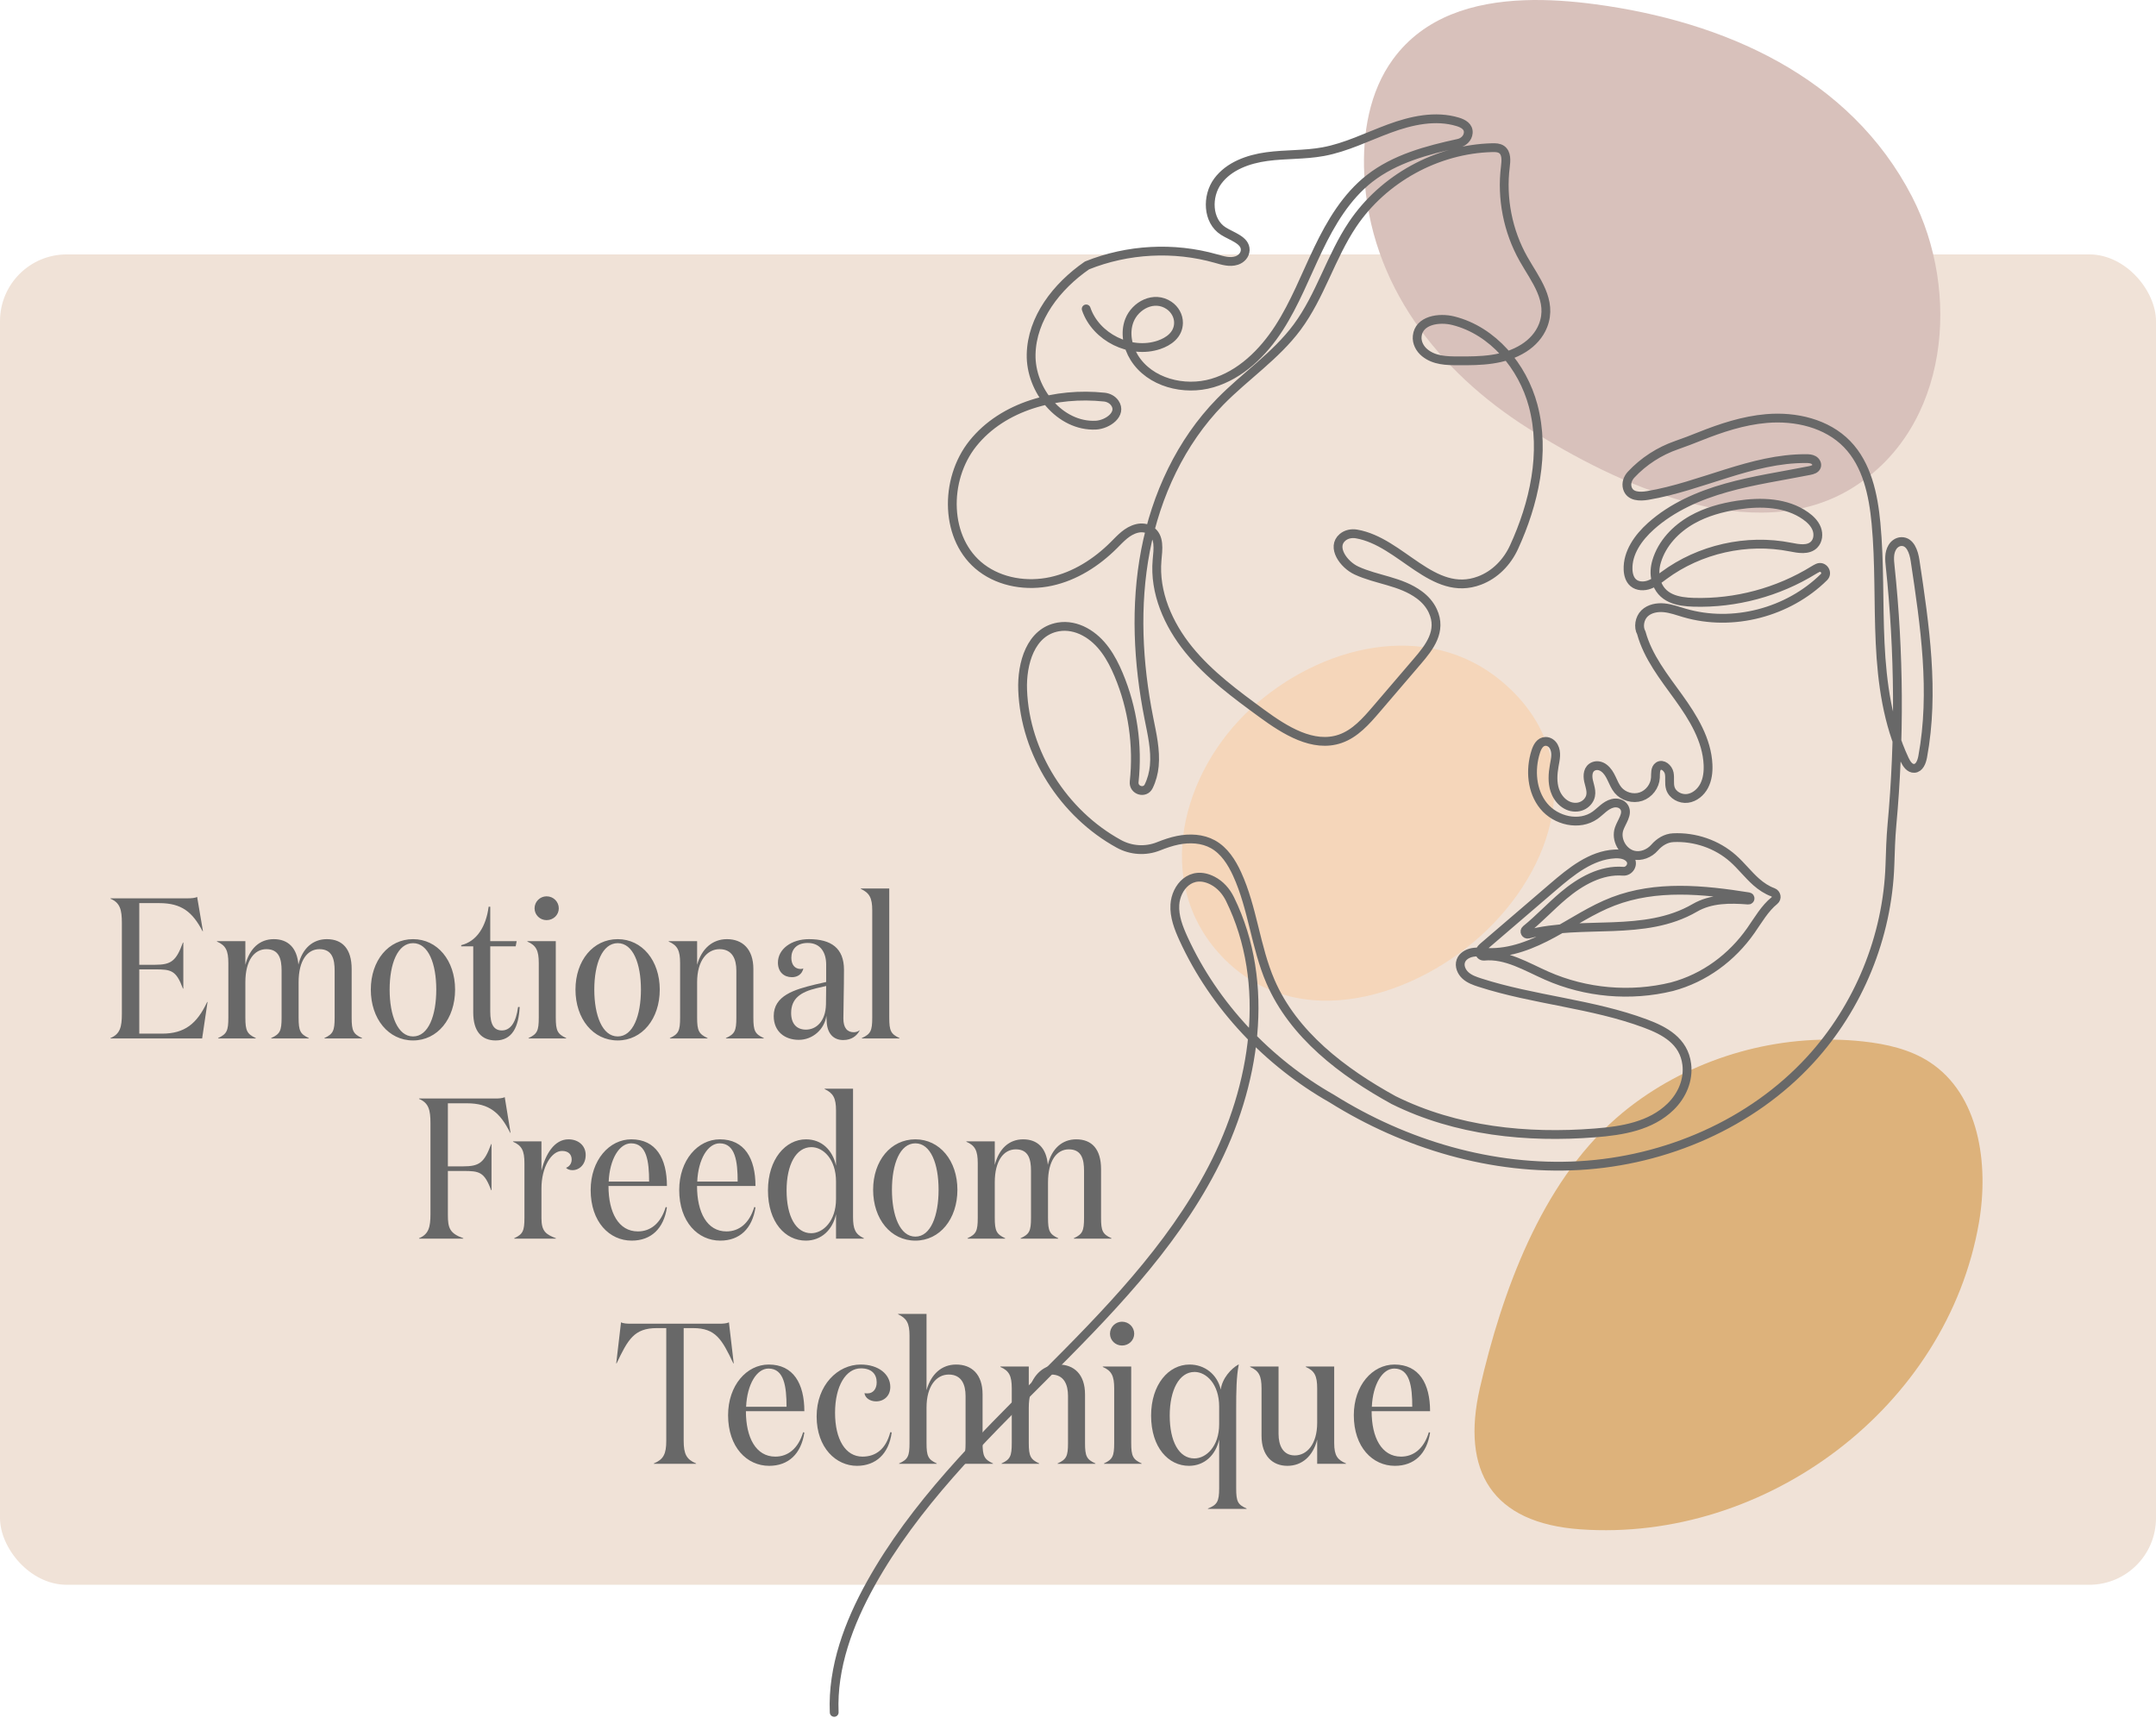 <svg xmlns="http://www.w3.org/2000/svg" width="517" height="412" viewBox="0 0 517 412" fill="none"><rect y="61" width="517" height="319" rx="16" fill="#F0E2D7"></rect><path d="M365.516 0.054C353.369 0.511 341.503 3.967 334.025 14.218C328.334 22.019 326.681 32.138 327.147 41.783C328.419 68.12 344.819 89.038 366.465 102.719C387.552 116.048 420.524 131.683 444.212 116.984C467.527 102.516 470.224 69.888 458.504 47.174C443.604 18.298 413.277 5.112 382.476 1.014C377.048 0.292 371.25 -0.161 365.516 0.054Z" fill="#D8C1BB"></path><path d="M299.948 169.922C283.514 184.983 276.111 211.559 293.019 229.355C311.141 248.429 340.125 238.941 356.645 222.921C373.812 206.275 380.615 180.38 359.951 163.253C342.063 148.427 316.555 154.703 299.948 169.922Z" fill="#F5D6BA"></path><path d="M387.551 268.116C369.502 283.925 360.121 309.955 354.873 332.821C350.277 352.848 357.87 365.207 378.941 366.704C423.436 369.865 466.965 337.426 474.559 293.079C476.956 279.078 474.609 262.413 462.706 254.661C457.99 251.589 452.322 250.321 446.726 249.716C428.168 247.711 408.941 252.647 393.643 263.344C391.484 264.853 389.458 266.447 387.551 268.116Z" fill="#DDB27B"></path><path d="M200.037 410.6C199.571 399.765 203.545 389.181 208.823 379.707C219.31 360.886 234.864 345.49 250.103 330.259C265.343 315.029 280.707 299.382 290.669 280.279C301.037 260.397 304.886 235.867 294.951 215.592C294.033 213.718 292.61 212.096 290.753 211.149C285.539 208.491 281.974 212.808 281.726 216.936C281.556 219.757 282.616 222.497 283.792 225.068C291.174 241.201 304.066 254.75 319.347 263.418C336.995 274.468 357.901 280.667 378.69 279.49C399.478 278.315 420.008 269.473 434.087 254.134C445.706 241.475 452.624 224.62 453.196 207.381C453.303 204.179 453.388 200.975 453.68 197.785C455.569 177.182 455.43 156.393 453.258 135.82C453.094 134.261 452.925 132.634 453.775 131.22C454.235 130.453 455.035 129.888 455.929 129.86C458.068 129.792 458.917 132.349 459.222 134.379C461.576 149.988 463.926 165.947 461.05 181.468C460.826 182.679 460.277 184.157 459.048 184.238C457.947 184.309 457.193 183.176 456.724 182.178C452.64 173.499 451.303 163.783 450.848 154.202C450.391 144.622 450.761 135.002 449.857 125.453C449.211 118.624 447.703 111.429 442.929 106.503C438.068 101.486 430.57 99.762 423.611 100.356C418.042 100.832 412.701 102.607 407.622 104.631C405.788 105.361 403.949 106.08 402.083 106.722C397.926 108.153 394.123 110.605 391.127 113.823C390.334 114.675 389.906 115.863 390.223 116.983C390.831 119.126 393.244 119.122 395.138 118.801C407.984 116.631 420.045 109.899 433.073 109.966C433.693 109.969 434.342 109.995 434.883 110.299C435.424 110.603 435.811 111.272 435.594 111.852C435.36 112.479 434.6 112.696 433.944 112.827C427.262 114.158 420.491 115.122 413.934 116.972C407.375 118.821 400.953 121.623 395.879 126.171C392.864 128.873 390.251 132.523 390.403 136.569C390.446 137.737 390.77 138.974 391.656 139.736C392.689 140.626 394.249 140.646 395.526 140.173C396.805 139.702 397.88 138.82 398.975 138.009C407.555 131.651 418.859 129.108 429.335 131.178C431.283 131.563 433.597 131.999 435.008 130.603C435.981 129.642 436.126 128.054 435.633 126.779C435.139 125.503 434.113 124.503 432.998 123.709C428.396 120.436 422.27 120.249 416.69 121.109C412.883 121.695 409.101 122.726 405.747 124.62C401.862 126.814 398.568 130.24 397.266 134.567C396.824 136.031 396.697 137.598 397.082 139.078C398.253 143.579 402.414 144.308 406.114 144.418C416.205 144.719 426.366 141.993 434.953 136.683C435.234 136.51 435.542 136.338 435.864 136.186C437.208 135.549 438.441 137.326 437.384 138.373C428.818 146.853 415.521 150.362 403.921 146.966C402.309 146.495 400.715 145.899 399.042 145.738C397.37 145.577 395.556 145.917 394.348 147.084C393.14 148.252 392.804 150.377 393.58 151.738C395.152 157.509 399.003 162.332 402.5 167.184C405.996 172.038 409.327 177.409 409.58 183.385C409.654 185.116 409.448 186.9 408.647 188.435C407.845 189.97 406.374 191.221 404.657 191.441C402.94 191.661 401.053 190.661 400.543 189.006C400.186 187.846 400.507 186.577 400.269 185.386C400.031 184.195 398.692 183.037 397.687 183.716C396.869 184.267 397.013 185.471 396.963 186.456C396.862 188.486 395.418 190.384 393.487 191.022C391.556 191.659 389.265 190.997 387.972 189.427C386.641 187.807 386.397 185.483 384.592 184.143C383.908 183.635 382.999 183.419 382.201 183.724C380.732 184.285 380.635 185.927 380.929 187.257C381.274 188.819 382.024 190.38 380.892 191.987C380.28 192.857 379.284 193.426 378.226 193.532C375.657 193.794 373.599 191.791 372.84 189.499C372.212 187.602 372.345 185.534 372.699 183.567C372.973 182.047 373.374 180.463 372.59 179.011C372.196 178.282 371.437 177.75 370.61 177.772C369.281 177.807 368.635 179.075 368.267 180.224C366.869 184.587 367.272 189.721 370.171 193.269C373.071 196.817 378.716 198.139 382.462 195.502C383.859 194.52 384.939 193.08 386.673 192.63C387.756 192.349 388.973 192.672 389.522 193.645C390.406 195.21 388.855 197.013 388.263 198.733C387.391 201.262 389.062 204.358 391.653 205.018C393.505 205.491 395.537 204.646 396.761 203.245C397.917 201.921 399.457 200.953 401.212 200.865C406.403 200.607 411.7 202.399 415.591 205.857C417.565 207.611 419.174 209.742 421.152 211.489C422.318 212.518 423.671 213.424 425.124 213.949C425.985 214.261 426.219 215.371 425.505 215.944C423.203 217.788 421.578 220.648 419.836 223.138C415.332 229.574 408.734 234.518 400.919 236.597C390.987 239.029 380.259 238.084 370.902 233.954C366.039 231.81 361.143 228.754 355.875 229.269C355.249 229.329 354.708 228.791 354.85 228.178C354.97 227.662 355.395 227.281 355.797 226.934C361.339 222.179 366.883 217.424 372.426 212.669C376.748 208.963 381.515 205.069 387.201 204.763C388.552 204.69 390.083 204.919 390.893 206.006C391.811 207.24 390.728 209.031 389.194 208.908C383.964 208.491 378.947 211.335 374.915 214.739C371.825 217.347 369.044 220.35 365.914 222.886C365.381 223.318 365.824 224.157 366.488 223.983C379.461 220.578 394.305 224.711 406.393 217.695C410.26 215.452 414.759 215.47 419.217 215.818C419.757 215.86 419.825 215.119 419.331 215.04C408.383 213.287 397.098 212.214 386.848 216.139C381.726 218.1 377.145 221.223 372.324 223.839C367.504 226.456 362.201 228.618 356.721 228.383C355.512 228.331 354.29 228.163 353.099 228.376C351.908 228.589 350.71 229.281 350.301 230.421C349.864 231.635 350.454 233.028 351.408 233.895C352.362 234.761 353.616 235.207 354.844 235.603C367.842 239.794 381.786 240.657 394.581 245.432C399.097 247.117 403.785 249.574 404.48 255.203C404.946 258.975 403.347 262.672 400.636 265.335C395.85 270.039 388.995 271.141 382.473 271.651C366.168 272.922 349.249 271.256 334.175 263.78C321.974 257.063 310.159 248.114 304.641 235.327C301.075 227.062 300.396 217.76 296.651 209.576C295.355 206.741 293.581 203.955 290.857 202.443C288.335 201.042 285.267 200.907 282.44 201.478C280.888 201.793 279.39 202.303 277.784 202.943C274.701 204.171 271.214 203.938 268.304 202.343C255.04 195.074 245.799 180.63 245.226 165.46C244.986 159.12 247.119 151.477 253.785 150.322C255.954 149.946 258.189 150.434 260.125 151.482C264.169 153.671 266.518 157.668 268.239 161.762C271.631 169.829 272.906 178.766 271.968 187.463C271.747 189.512 274.541 190.395 275.447 188.544C276.188 187.029 276.636 185.338 276.793 183.668C277.154 179.814 276.242 175.971 275.488 172.175C272.869 158.949 272.157 145.226 274.695 131.983C277.234 118.741 283.151 105.984 292.575 96.34C298.575 90.201 305.927 85.347 311.044 78.455C316.62 70.947 319.13 61.566 324.344 53.802C331.719 42.819 344.598 35.743 357.823 35.409C358.603 35.389 359.438 35.407 360.08 35.851C361.308 36.701 361.165 38.516 360.98 39.996C360.028 47.573 361.578 55.443 365.331 62.093C368.154 67.099 372.362 72.096 370.01 78.093C369.129 80.338 367.437 82.177 365.399 83.468C360.653 86.475 355.062 86.548 349.652 86.524C346.871 86.513 343.952 86.454 341.673 84.608C340.467 83.631 339.686 82.151 339.842 80.605C340.229 76.771 345.062 76.031 348.549 76.915C358.008 79.311 365.132 87.844 367.644 97.271C370.645 108.536 367.838 120.795 363.057 131.203C361.395 134.821 358.497 137.814 354.769 139.213C343.601 143.408 336.035 129.869 325.279 128.033C324.104 127.833 322.853 128.074 321.943 128.844C319.197 131.166 322.154 135.361 325.287 136.809C330.182 139.072 335.846 139.324 340.347 142.642C341.71 143.647 342.868 144.945 343.58 146.483C345.826 151.323 342.758 155.2 339.898 158.54C336.61 162.381 333.323 166.22 330.035 170.061C327.578 172.93 324.948 175.921 321.378 177.152C314.891 179.389 308.13 175.123 302.593 171.071C296.312 166.474 289.955 161.806 285.048 155.764C280.142 149.721 276.766 142.045 277.459 134.292C277.688 131.726 278.181 128.657 275.845 127.159C274.906 126.558 273.724 126.449 272.641 126.715C270.273 127.3 268.71 129.113 267.071 130.746C262.921 134.879 257.781 138.165 252.059 139.41C246.337 140.657 240.012 139.696 235.343 136.162C226.479 129.456 226.344 115.007 233.296 106.334C240.56 97.272 253.314 94.009 264.803 95.221C265.807 95.326 266.764 95.822 267.337 96.654C269.125 99.254 265.627 101.809 262.765 101.945C254.173 102.35 247.068 93.552 247.261 84.952C247.454 76.352 253.333 68.698 260.657 63.645C270.407 59.721 281.466 59.133 291.577 62.001C293.201 62.461 294.873 63.015 296.553 62.467C297.668 62.102 298.561 61.14 298.598 59.967C298.674 57.576 295.409 56.723 293.335 55.405C289.529 52.986 289.331 47.046 292.018 43.424C294.705 39.801 299.333 38.153 303.803 37.549C308.274 36.944 312.839 37.181 317.276 36.369C322.792 35.359 327.871 32.778 333.131 30.836C338.393 28.896 344.209 27.59 349.573 29.224C350.828 29.607 352.211 30.329 352.08 31.875C351.977 33.12 350.961 34.094 349.74 34.36C342.248 35.994 334.498 38.045 328.422 42.792C322.866 47.134 319.15 53.392 316.1 59.749C313.049 66.106 310.513 72.749 306.687 78.672C302.862 84.594 297.49 89.873 290.723 91.853C283.957 93.833 275.722 91.748 271.997 85.761C270.357 83.125 269.697 79.751 270.816 76.856C272.21 73.247 276.733 70.787 280.342 73.243C281.724 74.184 282.627 75.76 282.603 77.432C282.561 80.276 280.251 81.902 277.893 82.695C271.072 84.988 262.78 80.886 260.464 74.073" stroke="#686868" stroke-width="2.11" stroke-miterlimit="10" stroke-linecap="round" stroke-linejoin="round"></path><path d="M151.176 317.4H172.536C173.352 317.4 174.264 317.352 174.792 317.064L175.944 326.904H175.848C173.112 321.144 171.624 318.456 166.2 318.456H163.944V345.48C163.944 348.648 164.616 349.944 166.92 350.904V351H156.792V350.904C159.096 349.944 159.768 348.648 159.768 345.48V318.456H157.512C152.088 318.456 150.6 321.144 147.864 326.904H147.768L148.92 317.064C149.448 317.352 150.36 317.4 151.176 317.4ZM184.336 327.192C190.24 327.192 192.88 331.752 192.88 338.376H178.864C178.864 344.712 181.264 349.272 185.92 349.272C188.896 349.272 191.392 347.4 192.592 343.416L192.88 343.512C192.112 348.6 189.088 351.48 184.432 351.48C179.104 351.48 174.592 347.016 174.592 339.336C174.592 332.184 179.056 327.192 184.336 327.192ZM178.912 337.32H188.608C188.608 332.472 188.032 328.152 184.288 328.152C181.456 328.152 179.152 331.944 178.912 337.32ZM206.434 328.104C202.882 328.104 200.242 332.28 200.242 338.76C200.242 345.144 202.738 349.272 206.818 349.272C210.034 349.272 212.434 347.448 213.49 343.416L213.826 343.464C213.154 348.6 210.034 351.48 205.474 351.48C200.53 351.48 195.826 347.208 195.826 339.624C195.826 332.136 200.866 327.192 206.386 327.192C210.706 327.192 213.49 329.544 213.49 332.568C213.49 334.68 212.002 336.024 210.082 336.024C208.642 336.024 207.442 335.208 207.298 334.056C207.538 334.104 207.826 334.104 208.066 334.104C209.314 334.104 210.226 333.096 210.226 331.464C210.226 329.496 209.026 328.104 206.434 328.104ZM215.362 315.048H222.178V333.336C223.282 329.448 225.826 327.192 229.282 327.192C233.026 327.192 235.618 329.544 235.618 334.344V346.008C235.618 349.176 236.05 349.944 238.114 350.904V351H229.09V350.904C231.154 349.944 231.538 349.176 231.538 346.008V334.728C231.538 331.992 230.578 329.592 227.506 329.592C224.578 329.592 222.178 332.28 222.178 337.512V346.008C222.178 349.176 222.562 349.944 224.626 350.904V351H215.602V350.904C217.714 349.944 218.098 349.176 218.098 346.008V320.28C218.098 317.304 217.426 316.104 215.362 315.144V315.048ZM239.881 327.672H246.697V333.336C247.801 329.448 250.393 327.192 253.849 327.192C257.545 327.192 260.185 329.544 260.185 334.344V346.008C260.185 349.176 260.569 349.944 262.681 350.904V351H253.609V350.904C255.721 349.944 256.105 349.176 256.105 346.008V334.728C256.105 331.992 255.145 329.592 252.073 329.592C249.145 329.592 246.697 332.28 246.697 337.512V346.008C246.697 349.176 247.129 349.944 249.193 350.904V351H240.169V350.904C242.233 349.944 242.617 349.176 242.617 346.008V332.904C242.617 329.928 241.993 328.68 239.881 327.768V327.672ZM266.171 319.8C266.171 318.216 267.467 316.92 269.051 316.92C270.683 316.92 271.979 318.216 271.979 319.8C271.979 321.384 270.683 322.632 269.051 322.632C267.467 322.632 266.171 321.384 266.171 319.8ZM271.259 327.672V346.008C271.259 349.176 271.691 349.944 273.755 350.904V351H264.731V350.904C266.795 349.944 267.179 349.176 267.179 346.008V332.904C267.179 329.928 266.555 328.68 264.443 327.768V327.672H271.259ZM296.43 337.896V356.856C296.43 360.024 296.814 360.792 298.926 361.704V361.8H289.662V361.704C291.87 360.84 292.35 360.024 292.35 356.856V345.144C291.534 348.888 288.846 351.48 285.102 351.48C280.206 351.48 276.03 347.112 276.03 339.432C276.03 331.992 280.206 327.192 285.246 327.192C288.846 327.192 291.87 329.496 292.734 333.192C293.07 330.504 295.23 328.152 296.958 327.192H297.054C296.478 330.024 296.43 333.672 296.43 337.896ZM292.35 341.496V337.272C292.35 331.896 289.278 328.968 286.446 328.968C282.75 328.968 280.494 333.336 280.494 339.432C280.494 345.624 282.702 349.704 286.398 349.704C289.23 349.704 292.35 346.824 292.35 341.496ZM315.855 341.16V332.904C315.855 329.928 315.231 328.68 313.119 327.768V327.672H319.935V346.008C319.935 349.08 320.751 350.04 322.767 350.904V351H315.855V345.192C314.847 349.176 312.207 351.48 308.703 351.48C305.151 351.48 302.511 349.08 302.511 344.28V332.904C302.511 329.928 301.887 328.68 299.775 327.768V327.672H306.591V343.848C306.591 346.488 307.599 348.984 310.479 348.984C313.359 348.984 315.855 346.344 315.855 341.16ZM334.383 327.192C340.287 327.192 342.927 331.752 342.927 338.376H328.911C328.911 344.712 331.311 349.272 335.967 349.272C338.943 349.272 341.439 347.4 342.639 343.416L342.927 343.512C342.159 348.6 339.135 351.48 334.479 351.48C329.151 351.48 324.639 347.016 324.639 339.336C324.639 332.184 329.103 327.192 334.383 327.192ZM328.959 337.32H338.655C338.655 332.472 338.079 328.152 334.335 328.152C331.503 328.152 329.199 331.944 328.959 337.32Z" fill="#686868"></path><path d="M107.4 280.776V291.384C107.4 294.408 107.832 295.752 111.096 296.904V297H100.488V296.904C102.792 295.944 103.224 294.264 103.224 291.096V269.304C103.224 266.136 102.792 264.456 100.488 263.496V263.4H118.776C119.64 263.4 120.552 263.352 121.032 263.064L122.424 271.608H122.328C119.928 266.808 117.336 264.552 112.008 264.552H107.4V279.672H111.048C114.936 279.672 116.136 278.808 117.768 274.344H117.864V285.384H117.768C116.136 280.968 114.936 280.776 111.048 280.776H107.4ZM135.741 280.008C136.461 279.768 137.085 279.048 137.085 278.04C137.085 276.792 136.269 275.976 134.781 275.976C132.189 275.976 129.837 279.912 129.837 284.952V292.104C129.837 295.272 130.941 295.992 133.293 296.904V297H123.309V296.904C125.373 295.944 125.757 295.176 125.757 292.008V278.904C125.757 275.928 125.133 274.68 123.021 273.768V273.672H129.837V280.68C130.797 276.792 132.909 273.192 136.317 273.192C138.669 273.192 140.445 274.68 140.445 276.936C140.445 279.24 138.909 280.584 137.277 280.584C136.509 280.584 135.933 280.296 135.741 280.008ZM151.383 273.192C157.287 273.192 159.927 277.752 159.927 284.376H145.911C145.911 290.712 148.311 295.272 152.967 295.272C155.943 295.272 158.439 293.4 159.639 289.416L159.927 289.512C159.159 294.6 156.135 297.48 151.479 297.48C146.151 297.48 141.639 293.016 141.639 285.336C141.639 278.184 146.103 273.192 151.383 273.192ZM145.959 283.32H155.655C155.655 278.472 155.079 274.152 151.335 274.152C148.503 274.152 146.199 277.944 145.959 283.32ZM172.617 273.192C178.521 273.192 181.161 277.752 181.161 284.376H167.145C167.145 290.712 169.545 295.272 174.201 295.272C177.177 295.272 179.673 293.4 180.873 289.416L181.161 289.512C180.393 294.6 177.369 297.48 172.713 297.48C167.385 297.48 162.873 293.016 162.873 285.336C162.873 278.184 167.337 273.192 172.617 273.192ZM167.193 283.32H176.889C176.889 278.472 176.313 274.152 172.569 274.152C169.737 274.152 167.433 277.944 167.193 283.32ZM194.523 295.704C197.355 295.704 200.475 292.824 200.475 287.496V283.32C200.475 277.944 197.403 275.064 194.571 275.064C190.875 275.064 188.619 279.288 188.619 285.432C188.619 291.624 190.827 295.704 194.523 295.704ZM200.475 279.528V266.28C200.475 263.304 199.803 262.104 197.739 261.144V261.048H204.555V291.768C204.555 294.696 205.083 295.944 207.147 296.904V297H200.475V291.144C199.659 294.888 196.971 297.48 193.227 297.48C188.331 297.48 184.155 293.112 184.155 285.432C184.155 277.944 188.379 273.192 193.275 273.192C197.019 273.192 199.659 275.736 200.475 279.528ZM219.501 297.48C213.597 297.48 209.373 292.296 209.373 285.288C209.373 278.328 213.597 273.192 219.501 273.192C225.357 273.192 229.581 278.328 229.581 285.288C229.581 292.296 225.357 297.48 219.501 297.48ZM219.501 296.52C223.197 296.52 225.069 291.48 225.069 285.288C225.069 279.096 223.197 274.152 219.501 274.152C215.805 274.152 213.885 279.096 213.885 285.288C213.885 291.48 215.805 296.52 219.501 296.52ZM251.261 279.288C252.221 275.4 254.717 273.192 258.077 273.192C261.821 273.192 264.029 275.544 264.029 280.344V292.008C264.029 295.176 264.413 295.944 266.525 296.904V297H257.501V296.904C259.565 295.944 259.949 295.176 259.949 292.008V280.728C259.949 277.992 259.373 275.592 256.301 275.592C253.421 275.592 251.309 278.28 251.309 283.512V292.008C251.309 295.176 251.693 295.944 253.757 296.904V297H244.733V296.904C246.845 295.944 247.229 295.176 247.229 292.008V280.728C247.229 277.992 246.653 275.592 243.581 275.592C240.701 275.592 238.541 278.28 238.541 283.512V292.008C238.541 295.176 238.973 295.944 241.037 296.904V297H232.013V296.904C234.077 295.944 234.461 295.176 234.461 292.008V278.904C234.461 275.928 233.837 274.68 231.725 273.768V273.672H238.541V279.336C239.549 275.448 241.949 273.192 245.357 273.192C248.765 273.192 250.925 275.256 251.261 279.288Z" fill="#686868"></path><path d="M26.488 215.4H45.016C45.832 215.4 46.744 215.352 47.272 215.064L48.664 223.272H48.568C46.168 218.712 43.576 216.552 38.2 216.552H33.4V231.336H37.144C41.032 231.336 42.232 230.472 43.864 226.008H43.96V237.048H43.864C42.232 232.632 41.032 232.44 37.144 232.44H33.4V247.848H38.872C44.248 247.848 47.224 245.496 49.672 240.264H49.768L48.472 249H26.488V248.904C28.792 247.944 29.224 246.264 29.224 243.096V221.304C29.224 218.136 28.792 216.456 26.488 215.496V215.4ZM71.557 231.288C72.517 227.4 75.013 225.192 78.373 225.192C82.117 225.192 84.325 227.544 84.325 232.344V244.008C84.325 247.176 84.709 247.944 86.821 248.904V249H77.797V248.904C79.861 247.944 80.245 247.176 80.245 244.008V232.728C80.245 229.992 79.669 227.592 76.597 227.592C73.717 227.592 71.605 230.28 71.605 235.512V244.008C71.605 247.176 71.989 247.944 74.053 248.904V249H65.029V248.904C67.141 247.944 67.525 247.176 67.525 244.008V232.728C67.525 229.992 66.949 227.592 63.877 227.592C60.997 227.592 58.837 230.28 58.837 235.512V244.008C58.837 247.176 59.269 247.944 61.333 248.904V249H52.309V248.904C54.373 247.944 54.757 247.176 54.757 244.008V230.904C54.757 227.928 54.133 226.68 52.021 225.768V225.672H58.837V231.336C59.845 227.448 62.245 225.192 65.653 225.192C69.061 225.192 71.221 227.256 71.557 231.288ZM99.048 249.48C93.144 249.48 88.92 244.296 88.92 237.288C88.92 230.328 93.144 225.192 99.048 225.192C104.904 225.192 109.128 230.328 109.128 237.288C109.128 244.296 104.904 249.48 99.048 249.48ZM99.048 248.52C102.744 248.52 104.616 243.48 104.616 237.288C104.616 231.096 102.744 226.152 99.048 226.152C95.352 226.152 93.432 231.096 93.432 237.288C93.432 243.48 95.352 248.52 99.048 248.52ZM124.231 241.464H124.615C124.375 246.312 122.791 249.48 118.855 249.48C115.495 249.48 113.479 247.32 113.479 242.76V226.92H110.599V226.632C114.343 225.72 116.551 222.168 117.175 217.416H117.559V225.672H123.895L123.655 226.92H117.559V242.568C117.559 245.688 118.471 247.08 120.343 247.08C122.407 247.08 123.751 245.16 124.231 241.464ZM128.187 217.8C128.187 216.216 129.483 214.92 131.067 214.92C132.699 214.92 133.995 216.216 133.995 217.8C133.995 219.384 132.699 220.632 131.067 220.632C129.483 220.632 128.187 219.384 128.187 217.8ZM133.275 225.672V244.008C133.275 247.176 133.707 247.944 135.771 248.904V249H126.747V248.904C128.811 247.944 129.195 247.176 129.195 244.008V230.904C129.195 227.928 128.571 226.68 126.459 225.768V225.672H133.275ZM148.126 249.48C142.222 249.48 137.998 244.296 137.998 237.288C137.998 230.328 142.222 225.192 148.126 225.192C153.982 225.192 158.206 230.328 158.206 237.288C158.206 244.296 153.982 249.48 148.126 249.48ZM148.126 248.52C151.822 248.52 153.694 243.48 153.694 237.288C153.694 231.096 151.822 226.152 148.126 226.152C144.43 226.152 142.51 231.096 142.51 237.288C142.51 243.48 144.43 248.52 148.126 248.52ZM160.35 225.672H167.166V231.336C168.27 227.448 170.862 225.192 174.318 225.192C178.014 225.192 180.654 227.544 180.654 232.344V244.008C180.654 247.176 181.038 247.944 183.15 248.904V249H174.078V248.904C176.19 247.944 176.574 247.176 176.574 244.008V232.728C176.574 229.992 175.614 227.592 172.542 227.592C169.614 227.592 167.166 230.28 167.166 235.512V244.008C167.166 247.176 167.598 247.944 169.662 248.904V249H160.638V248.904C162.702 247.944 163.086 247.176 163.086 244.008V230.904C163.086 227.928 162.462 226.68 160.35 225.768V225.672ZM206.128 247.032V247.128C205.456 248.376 204.208 249.384 202.192 249.384C199.84 249.384 198.448 247.8 198.256 245.256C198.256 245.16 198.16 243.864 198.16 243.576C197.728 246.744 194.944 249.336 191.536 249.336C188.272 249.336 185.536 247.416 185.536 243.624C185.536 238.728 190.48 237.288 195.376 236.088L198.112 235.464V231.288C198.112 228.36 196.72 226.104 193.696 226.104C191.008 226.104 189.76 227.688 189.76 229.656C189.76 231.288 190.576 232.344 192.016 232.344C192.208 232.344 192.448 232.296 192.64 232.2C192.352 233.592 191.248 234.312 189.904 234.312C187.984 234.312 186.544 233.064 186.544 230.808C186.544 227.592 189.76 225.192 193.984 225.192C199.312 225.192 202.384 227.352 202.384 232.536C202.384 237.384 202.24 241.368 202.24 244.248C202.24 246.504 203.2 247.512 204.736 247.512C205.312 247.512 205.792 247.32 206.128 247.032ZM198.112 236.424L195.808 236.952C192.016 237.864 189.712 239.4 189.712 242.904C189.712 245.592 191.152 246.888 193.264 246.888C195.712 246.888 197.968 244.92 198.064 240.84L198.112 236.424ZM213.24 213.048V244.008C213.24 247.176 213.624 247.944 215.688 248.904V249H206.664V248.904C208.776 247.944 209.16 247.176 209.16 244.008V218.28C209.16 215.304 208.488 214.104 206.424 213.144V213.048H213.24Z" fill="#686868"></path></svg>